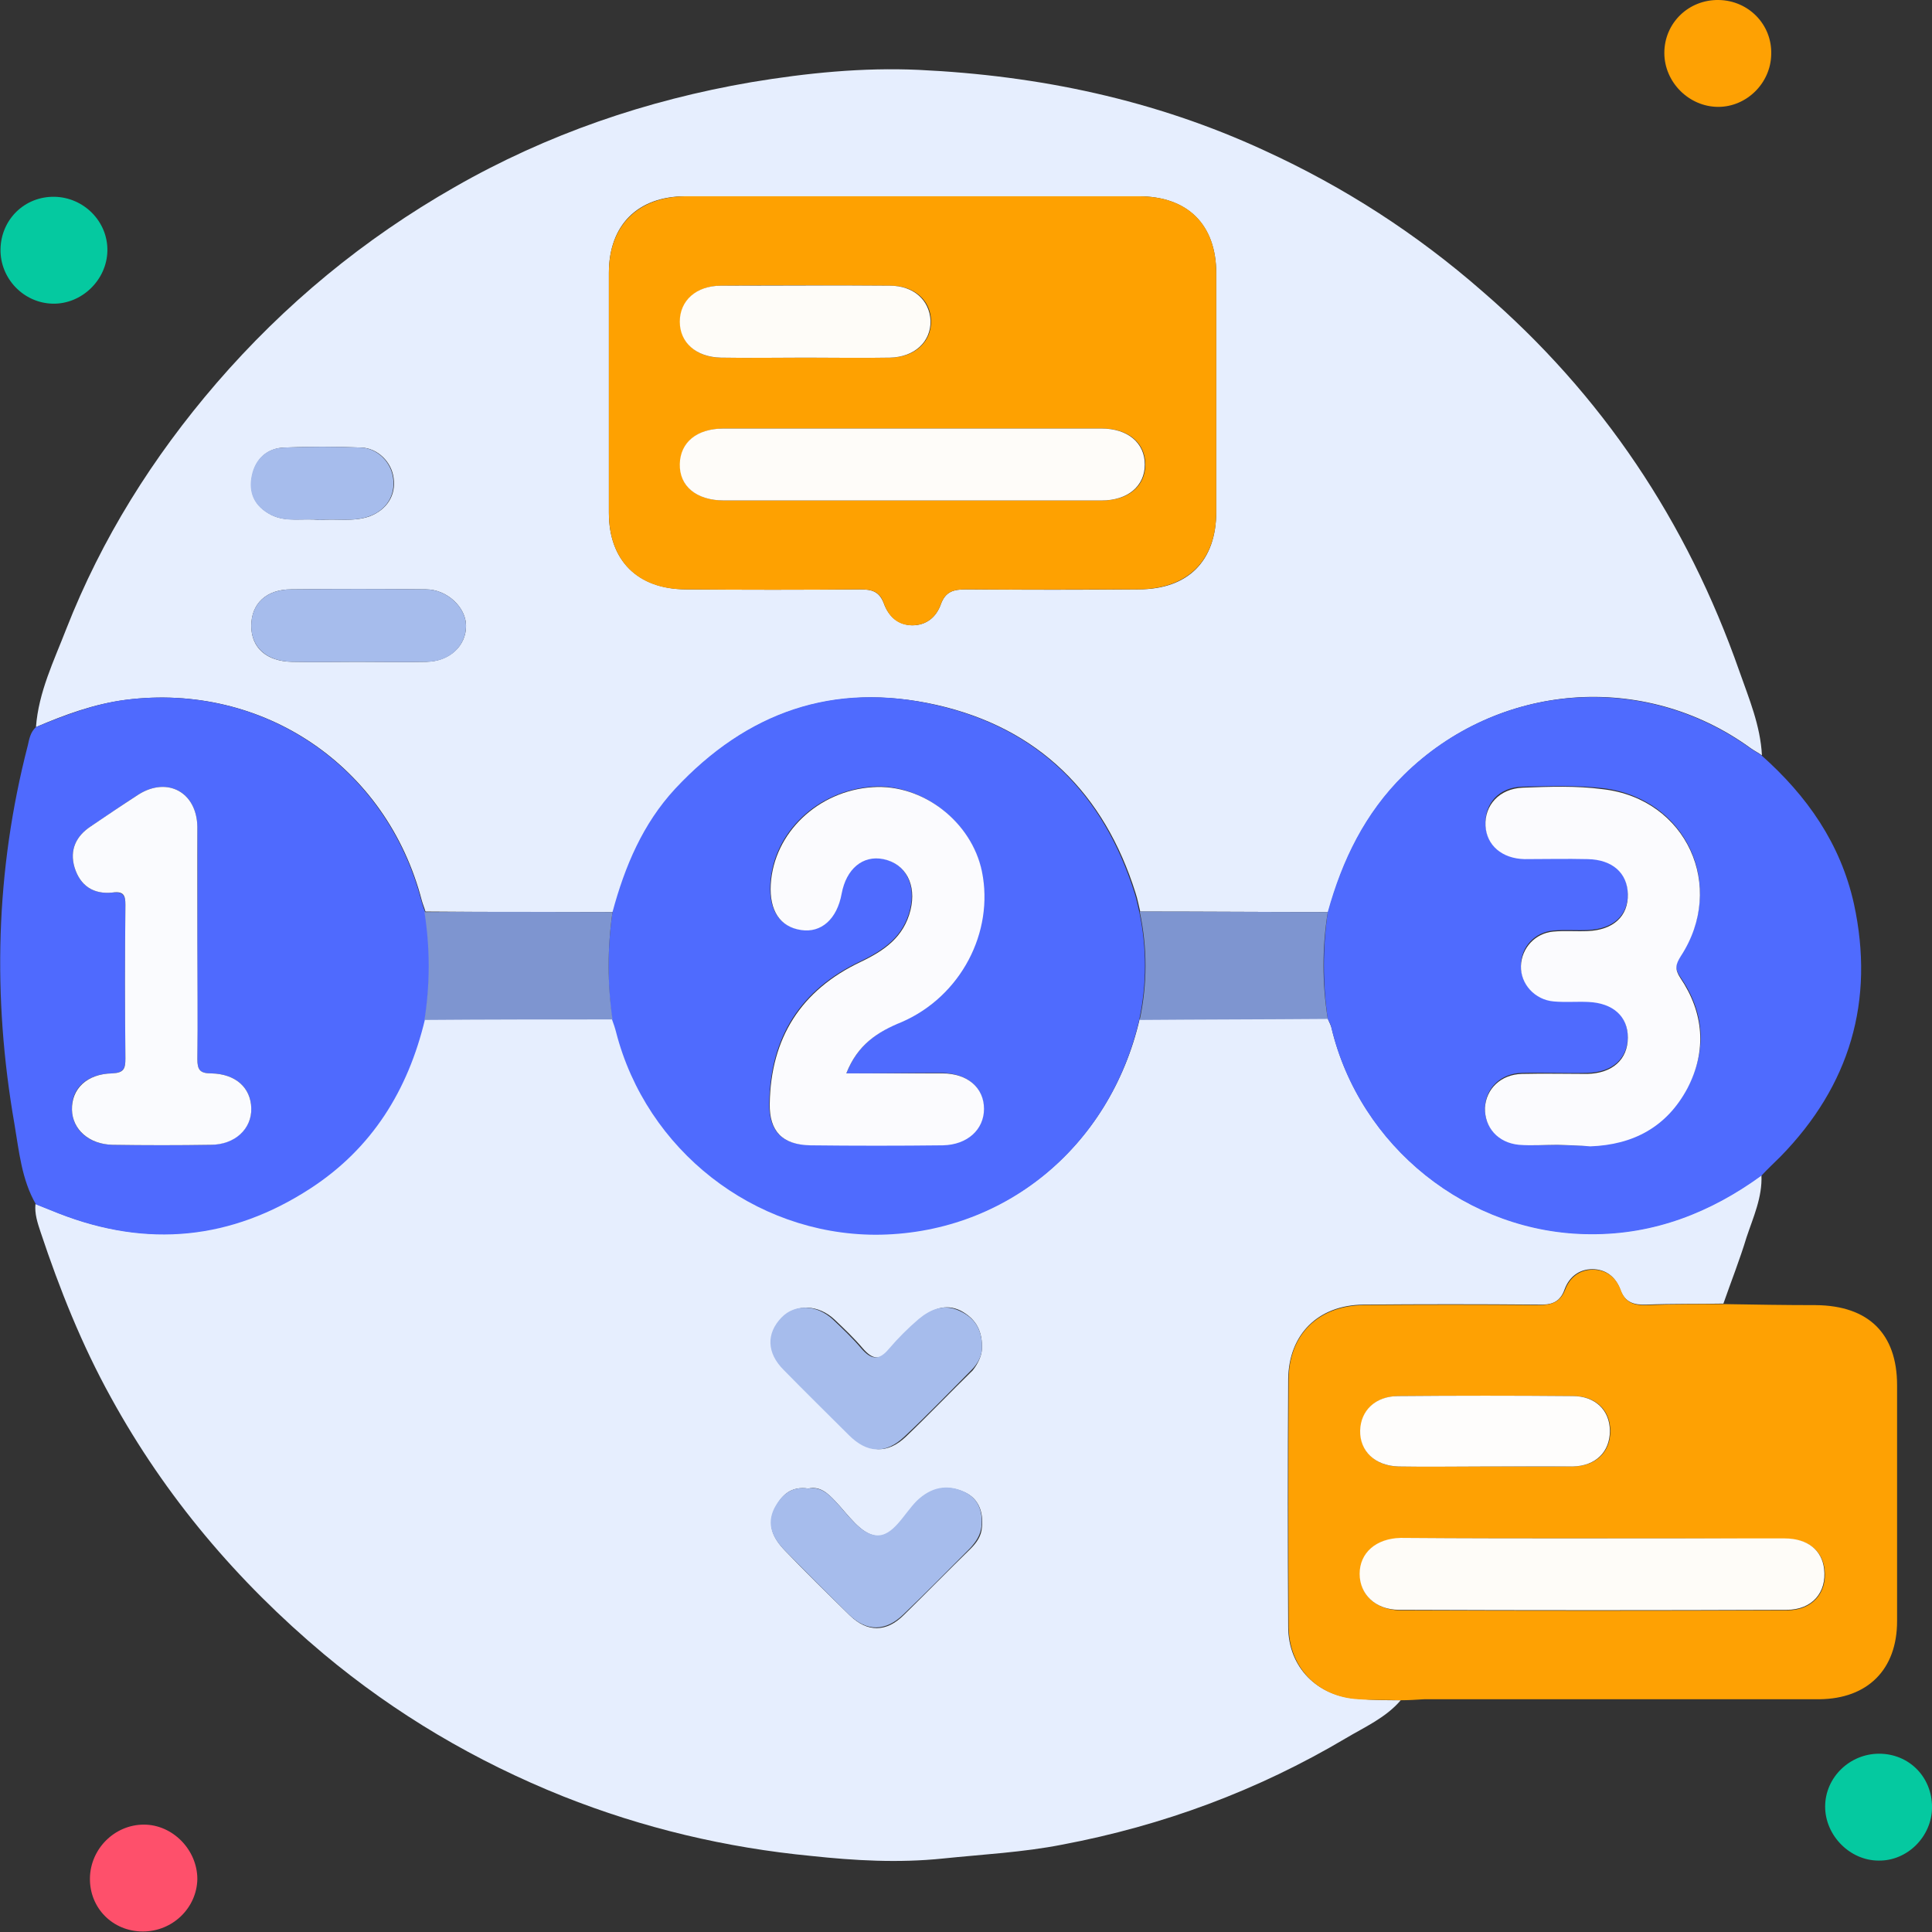 <svg width="120" height="120" viewBox="0 0 120 120" fill="none" xmlns="http://www.w3.org/2000/svg">
<rect x="0" y="0" width="120" height="120" fill="#333333" stroke="none"/>
<g clip-path="url(#clip0_1655_21112)">
<path d="M87.002 105.606C86.076 106.692 84.768 107.266 83.587 107.968C78.097 111.223 72.225 113.394 65.97 114.575C63.544 115.053 61.023 115.181 58.566 115.436C55.789 115.723 53.076 115.564 50.395 115.277C45.097 114.766 39.959 113.553 34.98 111.575C29.555 109.404 24.576 106.468 20.108 102.734C14.746 98.234 10.278 92.968 6.895 86.809C5.076 83.521 3.704 80.075 2.523 76.532C2.332 75.957 2.14 75.383 2.204 74.777C2.683 74.968 3.161 75.16 3.64 75.351C9.098 77.489 14.332 76.979 19.247 73.787C23.076 71.298 25.31 67.692 26.363 63.287C30.257 63.287 34.151 63.287 38.044 63.255C38.14 63.511 38.236 63.766 38.3 64.053C40.151 71.362 46.853 76.596 54.385 76.628C62.3 76.66 68.938 71.266 70.789 63.287C74.683 63.287 78.576 63.255 82.47 63.255C82.534 63.447 82.629 63.606 82.693 63.798C84.449 71.202 91.183 76.596 98.778 76.628C102.736 76.66 106.246 75.287 109.406 72.989C109.47 74.362 108.895 75.606 108.481 76.851C108.066 78.224 107.523 79.596 107.044 80.968C105.449 81 103.853 80.968 102.289 81.032C101.491 81.064 100.917 80.904 100.629 80.075C100.342 79.309 99.736 78.83 98.906 78.83C98.076 78.83 97.47 79.309 97.183 80.075C96.895 80.904 96.353 81.064 95.523 81.032C91.917 81 88.278 81 84.672 81.032C81.864 81.064 80.044 82.883 80.012 85.66C79.981 90.798 79.981 95.904 80.012 101.043C80.012 103.564 81.832 105.383 84.353 105.511C85.246 105.606 86.14 105.606 87.002 105.606ZM60.991 83.617C60.991 82.532 60.512 81.862 59.683 81.415C58.725 80.936 57.895 81.319 57.161 81.926C56.491 82.468 55.853 83.106 55.31 83.777C54.672 84.543 54.193 84.447 53.587 83.745C53.044 83.106 52.438 82.532 51.832 81.957C50.842 81.032 49.47 80.968 48.64 81.83C47.683 82.819 47.715 84.032 48.768 85.085C50.108 86.457 51.449 87.798 52.821 89.138C53.97 90.255 55.119 90.319 56.268 89.234C57.672 87.894 59.012 86.489 60.417 85.117C60.768 84.67 61.023 84.128 60.991 83.617ZM50.204 92.457C49.151 92.298 48.544 92.841 48.13 93.702C47.619 94.724 48.034 95.553 48.736 96.287C50.044 97.66 51.417 99 52.789 100.34C53.874 101.394 55.055 101.394 56.14 100.309C57.544 98.936 58.885 97.564 60.289 96.192C60.672 95.809 60.959 95.394 60.991 94.851C61.087 93.894 60.768 93.064 59.906 92.681C58.853 92.202 57.864 92.394 56.97 93.255C56.172 94.053 55.502 95.489 54.449 95.394C53.459 95.298 52.661 94.053 51.864 93.224C51.385 92.713 50.906 92.298 50.204 92.457Z" fill="#E6EEFE"/>
<path d="M2.234 45.16C2.394 42.989 3.351 41.043 4.117 39.064C6.319 33.447 9.479 28.404 13.437 23.808C17.681 18.894 22.596 14.841 28.245 11.617C33.99 8.33 40.149 6.223 46.66 5.106C50.107 4.532 53.585 4.181 57.064 4.34C64.532 4.692 71.713 6.192 78.543 9.351C83.49 11.617 87.99 14.521 92.075 18.096C99.511 24.511 104.777 32.394 108.032 41.681C108.639 43.404 109.341 45.064 109.437 46.915C109.213 46.755 108.958 46.628 108.734 46.468C102.096 41.649 93.064 42.383 87.224 48.128C84.798 50.521 83.394 53.426 82.5 56.649C78.607 56.649 74.713 56.617 70.82 56.617C70.724 56.234 70.66 55.851 70.532 55.468C68.585 49.277 64.5 45.223 58.181 43.787C51.83 42.351 46.405 44.234 42 48.989C39.958 51.16 38.841 53.84 38.107 56.649C34.213 56.649 30.32 56.649 26.426 56.617C26.362 56.394 26.266 56.17 26.203 55.947C24.032 47.585 16.341 42.383 7.819 43.468C5.841 43.723 4.022 44.394 2.234 45.16ZM56.777 12.191C52.053 12.191 47.298 12.191 42.575 12.191C39.607 12.191 37.819 13.979 37.819 16.947C37.819 21.926 37.819 26.904 37.819 31.851C37.819 34.819 39.607 36.575 42.575 36.606C46.181 36.638 49.819 36.638 53.426 36.606C54.16 36.606 54.607 36.734 54.894 37.468C55.181 38.266 55.756 38.809 56.649 38.84C57.543 38.84 58.149 38.33 58.437 37.532C58.724 36.734 59.234 36.606 60 36.606C63.575 36.638 67.149 36.638 70.724 36.606C73.788 36.606 75.543 34.851 75.543 31.787C75.543 26.84 75.543 21.926 75.543 16.979C75.543 13.947 73.756 12.191 70.724 12.191C66.064 12.191 61.437 12.191 56.777 12.191ZM22.181 41.106C23.617 41.106 25.053 41.138 26.49 41.106C27.926 41.075 28.947 40.117 28.947 38.872C28.947 37.723 27.766 36.606 26.458 36.606C23.681 36.575 20.873 36.575 18.096 36.606C16.532 36.606 15.607 37.5 15.607 38.872C15.607 40.245 16.564 41.075 18.128 41.106C19.468 41.138 20.841 41.106 22.181 41.106ZM19.851 32.298C20.905 32.202 21.926 32.426 22.947 32.075C24.032 31.66 24.607 30.766 24.447 29.681C24.32 28.692 23.458 27.83 22.436 27.798C20.841 27.734 19.245 27.734 17.681 27.798C16.596 27.83 15.894 28.5 15.671 29.521C15.447 30.575 15.798 31.436 16.851 31.979C17.809 32.458 18.862 32.17 19.851 32.298Z" fill="#E6EEFE"/>
<path d="M87.001 105.606C86.139 105.575 85.246 105.606 84.384 105.543C81.863 105.415 80.075 103.596 80.043 101.075C80.012 95.936 80.012 90.83 80.043 85.692C80.043 82.915 81.863 81.096 84.703 81.064C88.309 81.032 91.948 81.032 95.554 81.064C96.352 81.064 96.894 80.904 97.214 80.106C97.501 79.341 98.107 78.862 98.937 78.862C99.767 78.862 100.373 79.341 100.66 80.106C100.948 80.936 101.522 81.096 102.32 81.064C103.916 81 105.48 81 107.075 81C108.99 81.032 110.873 81.064 112.788 81.064C116.043 81.096 117.831 82.819 117.831 86.043C117.831 90.926 117.831 95.809 117.831 100.692C117.831 103.692 116.012 105.511 113.012 105.543C104.841 105.543 96.639 105.543 88.469 105.543C87.958 105.575 87.48 105.606 87.001 105.606ZM98.937 95.553C94.98 95.553 90.99 95.553 87.033 95.553C85.501 95.553 84.48 96.479 84.48 97.787C84.48 99.064 85.469 99.989 86.937 100.021C94.948 100.053 102.99 100.053 111.001 100.021C112.565 100.021 113.49 98.936 113.331 97.5C113.203 96.319 112.309 95.585 110.873 95.585C106.884 95.553 102.895 95.553 98.937 95.553ZM92.235 91.085C94.054 91.085 95.873 91.117 97.724 91.085C99.129 91.053 100.022 90.192 100.022 88.883C100.022 87.606 99.129 86.713 97.724 86.713C94.118 86.681 90.512 86.681 86.873 86.713C85.469 86.713 84.543 87.606 84.511 88.851C84.48 90.128 85.437 91.085 86.905 91.085C88.66 91.085 90.448 91.085 92.235 91.085Z" fill="#FEA103"/>
<path d="M82.47 56.649C83.363 53.425 84.768 50.521 87.193 48.128C93.034 42.383 102.066 41.681 108.704 46.468C108.927 46.628 109.183 46.755 109.406 46.915C112.246 49.436 114.321 52.404 115.151 56.138C116.459 62.17 114.895 67.436 110.587 71.84C110.204 72.223 109.789 72.606 109.406 73.021C106.246 75.319 102.736 76.692 98.778 76.66C91.183 76.628 84.449 71.234 82.693 63.83C82.661 63.638 82.566 63.479 82.47 63.287C82.151 61.085 82.151 58.883 82.47 56.649ZM96.736 71.106C97.406 71.138 98.076 71.17 98.778 71.138C101.459 71.043 103.534 69.925 104.81 67.532C106.055 65.17 105.863 62.84 104.363 60.67C104.012 60.16 104.044 59.84 104.395 59.33C107.236 54.989 104.746 49.596 99.576 48.957C97.917 48.766 96.257 48.83 94.566 48.862C93.097 48.894 92.204 49.915 92.268 51.223C92.332 52.468 93.289 53.298 94.693 53.298C96.002 53.33 97.31 53.298 98.619 53.298C100.119 53.33 101.076 54.16 101.108 55.468C101.14 56.84 100.215 57.702 98.619 57.766C97.917 57.798 97.183 57.734 96.481 57.798C95.332 57.894 94.47 58.819 94.47 59.936C94.438 61.085 95.332 62.075 96.512 62.138C97.215 62.202 97.949 62.138 98.651 62.17C100.183 62.234 101.076 63.064 101.108 64.372C101.108 65.713 100.183 66.606 98.587 66.638C97.246 66.67 95.874 66.606 94.534 66.638C93.225 66.67 92.3 67.564 92.236 68.745C92.172 69.957 93.002 70.915 94.342 71.043C95.14 71.17 95.938 71.106 96.736 71.106Z" fill="#4F6BFE"/>
<path d="M2.235 45.16C4.022 44.425 5.841 43.723 7.788 43.468C16.309 42.383 24.001 47.585 26.171 55.947C26.235 56.17 26.299 56.394 26.395 56.617C26.745 58.851 26.745 61.085 26.395 63.319C25.341 67.723 23.107 71.33 19.277 73.819C14.363 77.011 9.16 77.521 3.671 75.383C3.192 75.192 2.714 75 2.235 74.808C1.341 73.277 1.182 71.489 0.894 69.798C-0.478 61.915 -0.286 54.096 1.724 46.309C1.82 45.894 1.884 45.479 2.235 45.16ZM12.256 58.5C12.256 56.106 12.288 53.745 12.256 51.351C12.224 49.213 10.405 48.223 8.618 49.34C7.597 49.979 6.639 50.681 5.65 51.319C4.724 51.925 4.309 52.787 4.628 53.872C4.98 55.021 5.809 55.564 6.99 55.436C7.66 55.372 7.788 55.628 7.788 56.202C7.756 59.394 7.756 62.553 7.788 65.745C7.788 66.383 7.66 66.638 6.958 66.67C5.363 66.702 4.405 67.628 4.469 68.936C4.501 70.181 5.522 71.075 6.99 71.106C9.001 71.138 11.043 71.138 13.086 71.106C14.586 71.075 15.639 70.085 15.607 68.84C15.575 67.564 14.65 66.702 13.118 66.67C12.416 66.67 12.256 66.447 12.256 65.777C12.256 63.351 12.256 60.925 12.256 58.5Z" fill="#4F6AFE"/>
<path d="M3.383 12.223C5.202 12.255 6.702 13.755 6.67 15.575C6.638 17.394 5.074 18.894 3.287 18.862C1.468 18.83 -0 17.298 0.032 15.479C0.064 13.628 1.532 12.191 3.383 12.223Z" fill="#05C9A0"/>
<path d="M120.002 112.245C120.002 114.064 118.47 115.596 116.682 115.564C114.895 115.564 113.363 114 113.363 112.213C113.363 110.394 114.895 108.926 116.714 108.926C118.565 108.926 120.002 110.362 120.002 112.245Z" fill="#05C9A0"/>
<path d="M8.874 119.968C6.991 119.968 5.555 118.5 5.586 116.649C5.618 114.83 7.118 113.33 8.938 113.33C10.725 113.33 12.257 114.894 12.257 116.713C12.225 118.5 10.725 119.968 8.874 119.968Z" fill="#FE506B"/>
<path d="M106.758 2.23519e-05C108.609 0.032 110.077 1.532 110.013 3.383C109.981 5.17 108.481 6.638 106.726 6.638C104.907 6.638 103.375 5.106 103.375 3.287C103.375 1.436 104.875 -0.032 106.758 2.23519e-05Z" fill="#FEA103"/>
<path d="M38.044 56.649C38.81 53.809 39.927 51.16 41.938 48.989C46.374 44.234 51.768 42.319 58.119 43.787C64.47 45.224 68.523 49.277 70.47 55.468C70.597 55.851 70.661 56.234 70.757 56.617C71.236 58.851 71.236 61.117 70.757 63.351C68.906 71.33 62.268 76.692 54.353 76.692C46.821 76.66 40.151 71.426 38.268 64.117C38.204 63.862 38.108 63.575 38.012 63.319C37.725 61.085 37.725 58.883 38.044 56.649ZM52.566 66.67C53.268 64.883 54.512 64.085 55.98 63.447C59.651 61.851 61.725 57.862 60.959 54.096C60.321 51.032 57.225 48.638 54.161 48.862C50.746 49.117 48.034 51.702 47.842 54.894C47.746 56.521 48.417 57.543 49.725 57.734C50.97 57.926 51.959 57.064 52.246 55.468C52.534 53.936 53.587 53.075 54.831 53.33C56.236 53.617 56.906 54.926 56.523 56.489C56.108 58.181 54.895 59.011 53.427 59.713C49.725 61.468 47.842 64.404 47.778 68.521C47.746 70.245 48.576 71.106 50.3 71.106C53.044 71.138 55.789 71.138 58.534 71.106C60.066 71.075 61.087 70.117 61.087 68.841C61.087 67.532 60.066 66.67 58.502 66.638C56.619 66.638 54.672 66.67 52.566 66.67Z" fill="#4F6BFE"/>
<path d="M38.044 56.649C37.725 58.883 37.725 61.085 38.044 63.319C34.151 63.319 30.257 63.319 26.363 63.351C26.714 61.117 26.714 58.883 26.363 56.649C30.257 56.617 34.151 56.649 38.044 56.649Z" fill="#7E95D0"/>
<path d="M70.789 63.351C71.268 61.117 71.268 58.851 70.789 56.617C74.683 56.617 78.576 56.649 82.47 56.649C82.119 58.851 82.119 61.085 82.47 63.287C78.576 63.319 74.683 63.319 70.789 63.351Z" fill="#7E95D0"/>
<path d="M60.99 83.617C61.022 84.16 60.766 84.67 60.319 85.117C58.947 86.489 57.607 87.894 56.171 89.234C55.022 90.319 53.873 90.287 52.724 89.138C51.383 87.798 50.011 86.457 48.671 85.085C47.617 84.032 47.586 82.819 48.543 81.83C49.373 80.968 50.745 81.032 51.734 81.957C52.341 82.532 52.947 83.106 53.49 83.745C54.096 84.447 54.575 84.543 55.213 83.777C55.788 83.106 56.394 82.5 57.064 81.926C57.798 81.319 58.628 80.968 59.586 81.415C60.511 81.83 60.99 82.532 60.99 83.617Z" fill="#A6BCEC"/>
<path d="M50.205 92.457C50.907 92.33 51.385 92.713 51.832 93.192C52.63 94.021 53.428 95.266 54.417 95.362C55.471 95.457 56.141 94.021 56.939 93.223C57.832 92.362 58.822 92.17 59.875 92.649C60.768 93.064 61.056 93.862 60.96 94.819C60.896 95.362 60.609 95.777 60.258 96.16C58.885 97.532 57.513 98.936 56.109 100.277C55.024 101.33 53.843 101.362 52.758 100.309C51.385 98.968 50.045 97.628 48.705 96.255C48.002 95.521 47.587 94.692 48.098 93.67C48.545 92.841 49.151 92.298 50.205 92.457Z" fill="#A6BCEC"/>
<path d="M56.778 12.191C61.437 12.191 66.097 12.191 70.725 12.191C73.788 12.191 75.544 13.947 75.544 16.979C75.544 21.926 75.544 26.84 75.544 31.787C75.544 34.819 73.788 36.575 70.725 36.606C67.15 36.606 63.576 36.638 60.001 36.606C59.235 36.606 58.725 36.734 58.437 37.532C58.15 38.33 57.544 38.84 56.65 38.84C55.725 38.84 55.182 38.266 54.895 37.468C54.639 36.734 54.161 36.606 53.427 36.606C49.82 36.638 46.182 36.638 42.576 36.606C39.608 36.606 37.82 34.819 37.82 31.851C37.82 26.872 37.82 21.894 37.82 16.947C37.82 14.011 39.608 12.223 42.576 12.191C47.299 12.191 52.022 12.191 56.778 12.191ZM56.65 31.085C60.576 31.085 64.533 31.085 68.459 31.085C70.086 31.085 71.139 30.192 71.139 28.851C71.139 27.511 70.086 26.617 68.459 26.617C60.639 26.617 52.788 26.617 44.969 26.617C43.31 26.617 42.288 27.479 42.257 28.819C42.225 30.223 43.278 31.085 45.001 31.085C48.863 31.085 52.757 31.085 56.65 31.085ZM50.044 22.213C51.799 22.213 53.554 22.245 55.31 22.213C56.842 22.181 57.863 21.223 57.831 19.915C57.799 18.638 56.778 17.745 55.31 17.745C51.799 17.713 48.32 17.713 44.81 17.745C43.278 17.745 42.257 18.67 42.257 19.979C42.257 21.287 43.278 22.213 44.81 22.213C46.533 22.245 48.288 22.213 50.044 22.213Z" fill="#FEA101"/>
<path d="M22.18 41.106C20.84 41.106 19.467 41.138 18.127 41.106C16.563 41.075 15.605 40.213 15.605 38.872C15.605 37.5 16.531 36.606 18.095 36.606C20.871 36.575 23.68 36.575 26.456 36.606C27.765 36.606 28.946 37.723 28.946 38.872C28.946 40.117 27.925 41.106 26.488 41.106C25.052 41.138 23.616 41.106 22.18 41.106Z" fill="#A6BCEC"/>
<path d="M19.851 32.298C18.862 32.17 17.841 32.489 16.819 31.979C15.766 31.436 15.415 30.575 15.639 29.521C15.862 28.5 16.564 27.83 17.649 27.798C19.245 27.734 20.841 27.734 22.404 27.798C23.426 27.83 24.287 28.692 24.415 29.681C24.575 30.766 24 31.692 22.915 32.075C21.926 32.425 20.872 32.202 19.851 32.298Z" fill="#A6BCEC"/>
<path d="M98.939 95.553C102.896 95.553 106.885 95.553 110.843 95.553C112.279 95.553 113.173 96.287 113.3 97.468C113.46 98.904 112.566 99.989 110.97 99.989C102.96 100.021 94.917 100.021 86.907 99.989C85.439 99.989 84.449 99.032 84.449 97.755C84.449 96.447 85.471 95.553 87.002 95.521C90.992 95.553 94.949 95.553 98.939 95.553Z" fill="#FEFCF8"/>
<path d="M92.237 91.085C90.449 91.085 88.662 91.117 86.875 91.085C85.407 91.053 84.449 90.128 84.481 88.851C84.513 87.606 85.439 86.713 86.843 86.713C90.449 86.681 94.056 86.681 97.694 86.713C99.098 86.713 99.992 87.606 99.992 88.883C99.992 90.16 99.13 91.053 97.694 91.085C95.875 91.085 94.056 91.085 92.237 91.085Z" fill="#FEFDFC"/>
<path d="M96.735 71.106C95.937 71.106 95.139 71.17 94.342 71.106C93.033 70.979 92.203 70.021 92.235 68.808C92.299 67.628 93.225 66.734 94.533 66.702C95.874 66.67 97.246 66.702 98.586 66.702C100.15 66.67 101.108 65.808 101.108 64.436C101.108 63.128 100.182 62.298 98.65 62.234C97.948 62.202 97.214 62.266 96.512 62.202C95.331 62.106 94.437 61.117 94.469 60C94.501 58.883 95.363 57.958 96.48 57.862C97.182 57.798 97.916 57.862 98.618 57.83C100.214 57.766 101.14 56.904 101.108 55.532C101.076 54.223 100.15 53.394 98.618 53.362C97.31 53.33 96.001 53.362 94.693 53.362C93.288 53.33 92.331 52.5 92.267 51.287C92.203 50.011 93.129 48.989 94.565 48.925C96.225 48.862 97.916 48.798 99.576 49.021C104.746 49.628 107.235 55.053 104.395 59.394C104.076 59.904 104.012 60.191 104.363 60.734C105.831 62.904 106.022 65.266 104.81 67.596C103.533 69.989 101.459 71.106 98.778 71.202C98.108 71.138 97.406 71.138 96.735 71.106Z" fill="#FBFBFE"/>
<path d="M12.257 58.5C12.257 60.925 12.289 63.351 12.257 65.777C12.257 66.447 12.416 66.67 13.118 66.67C14.65 66.702 15.576 67.564 15.608 68.84C15.64 70.117 14.586 71.106 13.086 71.106C11.076 71.138 9.033 71.138 6.991 71.106C5.523 71.075 4.501 70.149 4.47 68.936C4.438 67.628 5.395 66.702 6.959 66.67C7.693 66.638 7.789 66.383 7.789 65.745C7.757 62.553 7.757 59.394 7.789 56.202C7.789 55.628 7.693 55.34 6.991 55.436C5.81 55.564 4.98 55.021 4.629 53.872C4.31 52.787 4.725 51.925 5.65 51.319C6.64 50.649 7.629 49.979 8.618 49.34C10.406 48.223 12.225 49.213 12.257 51.351C12.257 53.745 12.257 56.138 12.257 58.5Z" fill="#FAFBFE"/>
<path d="M52.565 66.67C54.671 66.67 56.618 66.67 58.533 66.67C60.097 66.67 61.118 67.564 61.118 68.872C61.118 70.149 60.097 71.106 58.565 71.138C55.82 71.17 53.075 71.17 50.331 71.138C48.575 71.106 47.778 70.245 47.809 68.553C47.873 64.468 49.756 61.5 53.458 59.745C54.926 59.043 56.139 58.213 56.554 56.521C56.937 54.958 56.267 53.649 54.863 53.362C53.586 53.106 52.565 53.968 52.278 55.5C51.99 57.096 51.001 57.958 49.756 57.766C48.448 57.575 47.778 56.553 47.873 54.926C48.065 51.734 50.809 49.117 54.193 48.894C57.288 48.67 60.352 51.032 60.99 54.128C61.756 57.894 59.682 61.883 56.012 63.479C54.512 64.085 53.267 64.883 52.565 66.67Z" fill="#FBFBFE"/>
<path d="M56.649 31.085C52.755 31.085 48.862 31.085 44.968 31.085C43.245 31.085 42.191 30.192 42.223 28.819C42.255 27.479 43.277 26.617 44.936 26.617C52.755 26.617 60.606 26.617 68.425 26.617C70.053 26.617 71.106 27.511 71.106 28.851C71.106 30.192 70.053 31.085 68.425 31.085C64.532 31.085 60.606 31.085 56.649 31.085Z" fill="#FEFCF9"/>
<path d="M50.042 22.213C48.286 22.213 46.531 22.245 44.776 22.213C43.244 22.181 42.223 21.287 42.223 19.979C42.223 18.67 43.244 17.745 44.776 17.745C48.286 17.745 51.765 17.713 55.276 17.745C56.744 17.745 57.733 18.638 57.797 19.915C57.829 21.223 56.808 22.181 55.276 22.213C53.552 22.245 51.797 22.213 50.042 22.213Z" fill="#FEFCF8"/>
</g>
<defs>
<clipPath id="clip0_1655_21112">
<rect width="120" height="119.968" fill="white"/>
</clipPath>
</defs>
</svg>
